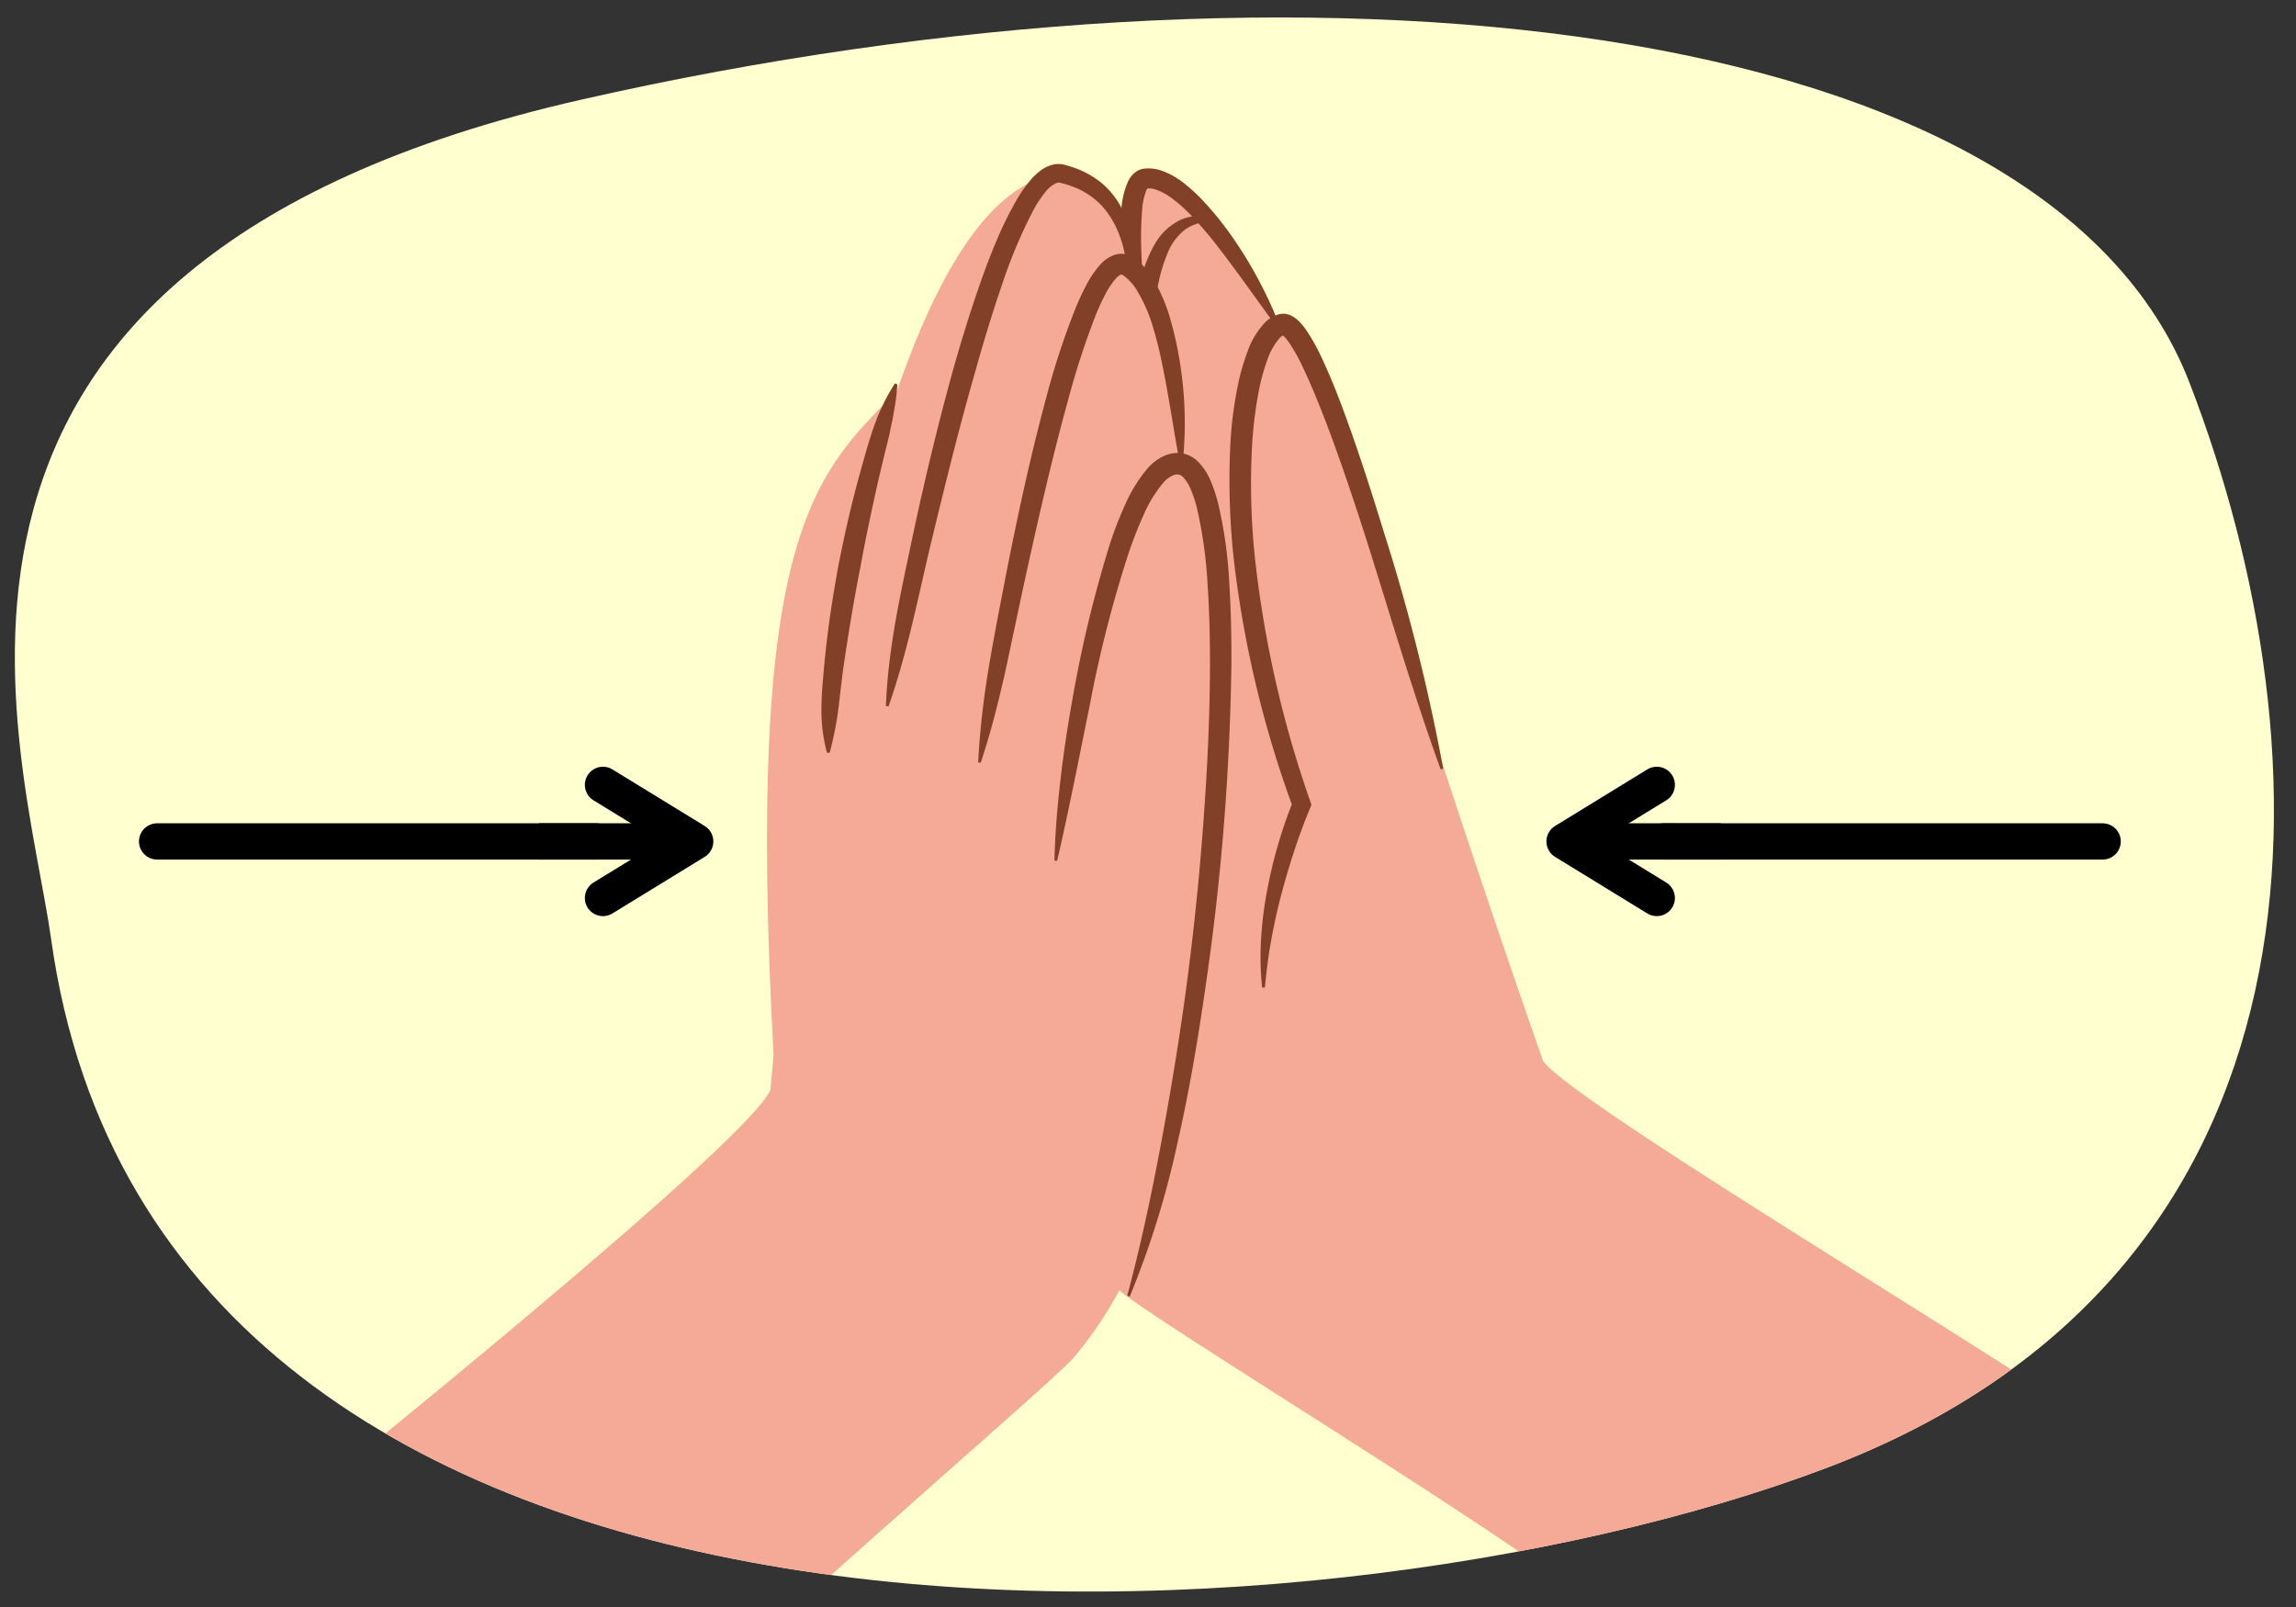 <svg xmlns="http://www.w3.org/2000/svg" xmlns:xlink="http://www.w3.org/1999/xlink" width="380" height="266" viewBox="0 0 380 266"><rect x="0" y="0" width="380" height="266" fill="#333333" stroke="none"/><defs><style>.cls-1{fill:#ffffcf;}.cls-2{fill:#d2ffff;}.cls-3{clip-path:url(#clip-path);}.cls-4{fill:#f5aa98;}.cls-5{fill:#824028;}.cls-6{clip-path:url(#clip-path-2);}.cls-7{fill:#e38854;}.cls-10,.cls-8,.cls-9{fill:none;stroke:#000;stroke-width:6px;}.cls-8,.cls-9{stroke-linecap:round;}.cls-10,.cls-8{stroke-miterlimit:10;}.cls-9{stroke-linejoin:round;}</style><clipPath id="clip-path"><path class="cls-1" d="M8.461,155.445C4.053,123.838-24.236,43.839,96.181,16.5s242.581-14.345,266.2,46.865,25.438,147.4-60.415,179.735C216.5,275.3,26.4,284.037,8.461,155.445Z"/></clipPath><clipPath id="clip-path-2"><path class="cls-2" d="M-29.751,110.9C-25.342,142.5,2.947,222.5-117.47,249.839s-242.582,14.345-266.2-46.866-25.438-147.4,60.414-179.734C-237.792-8.954-47.687-17.7-29.751,110.9Z"/></clipPath></defs><g id="Guides_Delete_Me_" data-name="Guides (Delete Me)"><path class="cls-1" d="M8.461,155.445C4.053,123.838-24.236,43.839,96.181,16.5s242.581-14.345,266.2,46.865,25.438,147.4-60.415,179.735C216.5,275.3,26.4,284.037,8.461,155.445Z"/><g class="cls-3"><path class="cls-4" d="M353.379,240.672c-8.866-8.227-92.72-57.55-98-65.054,0,0-7.619-21.64-16.312-48.141-8.019-24.447-16.7-70.515-27.262-73.023-8.777-13.806-15.35-24.39-22.241-24.891-3.346-.244-2.166,5.3-4.682,9.585-17.619,30.019-19.255,153.4.259,174.311,3.492,3.742,65.808,41.452,77.015,51.274"/><path class="cls-5" d="M238.431,127.334c-4.6-12.707-8.366-25.619-12.418-38.435-2.052-6.4-4.184-12.768-6.561-19.015-1.2-3.116-2.448-6.213-3.858-9.169a29.551,29.551,0,0,0-2.331-4.129,7.573,7.573,0,0,0-.642-.789,2.811,2.811,0,0,0-.288-.27.9.9,0,0,0-.146-.1.586.586,0,0,0,.282.03c.14-.025.054,0,.034,0a.315.315,0,0,0-.1.039,2.036,2.036,0,0,0-.54.385,10.466,10.466,0,0,0-2.1,3.661,32.619,32.619,0,0,0-1.309,4.594,67.93,67.93,0,0,0-1.237,9.738,116.983,116.983,0,0,0,.639,19.866,181.653,181.653,0,0,0,9.007,38.931l.194.56-.232.553c-.962,2.29-1.859,4.725-2.652,7.143-.784,2.434-1.533,4.882-2.16,7.364-.669,2.474-1.188,4.982-1.655,7.507s-.749,5.081-1.023,7.668l-.44.008a47.485,47.485,0,0,1-.191-7.867,64.3,64.3,0,0,1,.938-7.835c.491-2.585,1.06-5.16,1.806-7.686a76.035,76.035,0,0,1,2.582-7.512L214,133.691a179.253,179.253,0,0,1-9.618-39.549,120.468,120.468,0,0,1-.757-20.475,65.638,65.638,0,0,1,1.33-10.286,36.021,36.021,0,0,1,1.487-5.106,13.567,13.567,0,0,1,3-4.968,5.5,5.5,0,0,1,1.532-1.036,3.338,3.338,0,0,1,.49-.184,3.209,3.209,0,0,1,.647-.14,2.974,2.974,0,0,1,1.508.259,4.964,4.964,0,0,1,1.553,1.165,11.064,11.064,0,0,1,.948,1.17,32.678,32.678,0,0,1,2.62,4.666c1.485,3.127,2.712,6.3,3.887,9.488,2.332,6.376,4.393,12.812,6.373,19.269a321.072,321.072,0,0,1,9.857,39.258Z"/><path class="cls-5" d="M198.538,121.182c-3.455-10.145-5.179-20.641-7.068-31.1-1.869-10.464-3.514-20.972-4.776-31.56-.6-5.3-1.088-10.617-1.278-16a57.95,57.95,0,0,1,.2-8.2,13.078,13.078,0,0,1,1.163-4.447,4.191,4.191,0,0,1,1.02-1.283,3.019,3.019,0,0,1,.927-.529,2.892,2.892,0,0,1,.553-.14c.175-.027.247-.023.376-.034a6.829,6.829,0,0,1,2.582.353,13.142,13.142,0,0,1,3.925,2.249,28.474,28.474,0,0,1,3.076,2.871,53.568,53.568,0,0,1,5.077,6.385,70.861,70.861,0,0,1,4.156,6.9c.617,1.19,1.222,2.385,1.769,3.609.277.61.551,1.221.8,1.844.126.311.259.618.374.934l.176.473.087.238.022.053c.414-.131-.527.314-.459.2l-.022-.06-.042-.119.39-.2.073.1.037.05c.072-.112-.84.389-.443.224,0,.009,0,.011-.008,0l-.148-.2-.3-.4-.59-.806-1.171-1.612L206.7,47.754c-1.541-2.141-3.1-4.258-4.686-6.329A66.651,66.651,0,0,0,197,35.513a25.37,25.37,0,0,0-2.79-2.5,10.053,10.053,0,0,0-2.968-1.649,3.542,3.542,0,0,0-1.338-.164c-.036,0-.131.009-.119.011s.048-.015.073-.014l.073-.032a1.4,1.4,0,0,0-.182.286,10.424,10.424,0,0,0-.714,3.242,59.154,59.154,0,0,0-.108,7.7c.213,5.221.761,10.472,1.353,15.715,1.18,10.5,2.759,20.971,4.369,31.441l2.532,15.693c.782,5.245,1.465,10.508,1.788,15.849Z"/><path class="cls-5" d="M195.329,116.55c-2.484-6.994-3.089-14.24-4.163-21.422-.506-3.6-.988-7.2-1.418-10.8s-.9-7.209-1.246-10.829c-.36-3.619-.717-7.239-.989-10.878-.125-1.822-.238-3.645-.3-5.492-.031-.925-.054-1.85-.032-2.82a10.736,10.736,0,0,1,.135-1.616c.116-.513.154-.568.212-.779l.154-.605c.782-3.4,1.351-7.258,3.323-10.683a9.833,9.833,0,0,1,4.276-4.188,7.275,7.275,0,0,1,2.924-.675,9.241,9.241,0,0,1,2.826.437l-.068.436a11.8,11.8,0,0,0-2.6.331,6.811,6.811,0,0,0-2.208,1.027,9.165,9.165,0,0,0-2.872,3.807,26.945,26.945,0,0,0-1.52,4.886c-.385,1.716-.67,3.45-1.05,5.312l-.165.716c-.063.227-.165.6-.14.535a8.882,8.882,0,0,0-.043,1.1c.006.844.054,1.733.112,2.619.118,1.777.285,3.571.464,5.365q.518,5.385,1.13,10.786l2.358,21.613c.7,7.221,1.924,14.372,1.339,21.765Z"/><path class="cls-4" d="M40.127,256.357c14.6-11.562,84.265-67.761,87.4-76.011,0,0,11.521-149.055,48.374-151.6,4.836-.333,10.1,5.946,11.211,14.111,3.894,8.033,6.526,19.221,8.908,32.66,8.421,47.519,8.288,118.044-18.311,149.189-4.059,4.752-61.323,53.313-73.022,67.406"/><path class="cls-5" d="M186.561,214.475c2.294-8.543,4.1-17.158,5.714-25.818,1.6-8.66,3.03-17.356,4.181-26.094s2.053-17.508,2.7-26.292,1.089-17.584,1.1-26.369c0-4.39-.1-8.777-.394-13.131a74.483,74.483,0,0,0-1.785-12.777,21.068,21.068,0,0,0-.96-2.891,6.625,6.625,0,0,0-1.351-2.165,1.35,1.35,0,0,0-.607-.367,1.559,1.559,0,0,0-.777.025,4.354,4.354,0,0,0-1.869,1.337,21.37,21.37,0,0,0-3.181,5.175c-.891,1.927-1.669,3.944-2.39,5.99a201.7,201.7,0,0,0-6.546,25.456c-1.769,8.629-3.42,17.292-5.44,25.936l-.437-.054c.093-4.452.477-8.874.983-13.281s1.172-8.8,1.95-13.167a204.172,204.172,0,0,1,6.256-25.994,61.987,61.987,0,0,1,2.459-6.35,24.521,24.521,0,0,1,3.737-6.086,7.719,7.719,0,0,1,3.519-2.379,5.137,5.137,0,0,1,2.5-.083,4.888,4.888,0,0,1,2.258,1.22,9.934,9.934,0,0,1,2.218,3.368,24.514,24.514,0,0,1,1.148,3.392,73.107,73.107,0,0,1,1.906,13.456c.286,4.47.37,8.929.35,13.381a403.757,403.757,0,0,1-4.234,53.077c-1.254,8.783-2.713,17.546-4.693,26.206a149.834,149.834,0,0,1-7.9,25.425Z"/><path class="cls-5" d="M161.883,126.19a141.492,141.492,0,0,1,1.7-15.324c.833-5.061,1.828-10.093,2.8-15.131,1.963-10.075,4.131-20.118,6.814-30.08a127.462,127.462,0,0,1,4.878-14.8c.509-1.217,1.06-2.428,1.7-3.629a16.143,16.143,0,0,1,2.442-3.549,5.526,5.526,0,0,1,2.329-1.511,3.55,3.55,0,0,1,1.8-.064,3.606,3.606,0,0,1,.832.3,4.28,4.28,0,0,1,.619.378,11.432,11.432,0,0,1,3.017,3.306,28.927,28.927,0,0,1,3.095,7.513,58.554,58.554,0,0,1,1.567,7.7,62.389,62.389,0,0,1,.241,15.518l-.44.008c-.924-5.073-1.666-10.107-2.628-15.059-.486-2.473-1.016-4.928-1.731-7.3a25.957,25.957,0,0,0-2.869-6.594,8.179,8.179,0,0,0-2.161-2.3,1.25,1.25,0,0,0-.2-.122.2.2,0,0,0-.072-.021c-.025,0-.023-.006-.095.019a2.419,2.419,0,0,0-.812.628,13.393,13.393,0,0,0-1.852,2.794c-.558,1.064-1.062,2.19-1.532,3.339a135.851,135.851,0,0,0-4.654,14.4c-2.71,9.809-4.939,19.791-7.14,29.775l-3.2,15.013c-1.14,4.992-2.379,9.969-4.024,14.873Z"/><path class="cls-5" d="M146.625,116.863c.356-9.727,2.543-19.12,4.52-28.542,2.006-9.422,4.277-18.791,6.872-28.1,1.34-4.64,2.771-9.261,4.389-13.84.81-2.289,1.671-4.567,2.644-6.815a57.255,57.255,0,0,1,3.309-6.646,22.088,22.088,0,0,1,2.248-3.171,10.559,10.559,0,0,1,1.538-1.462,5.526,5.526,0,0,1,2.249-1.064,4.02,4.02,0,0,1,1.444-.021c.112.022.257.047.342.071l.235.067.47.136a16.213,16.213,0,0,1,1.852.659,14.982,14.982,0,0,1,3.418,2.023,13.421,13.421,0,0,1,4.358,6.456,15.15,15.15,0,0,1,.386,7.463l-.439-.041c-.5-4.715-2.47-9.191-6.013-11.623a12.318,12.318,0,0,0-2.847-1.5,13.079,13.079,0,0,0-1.554-.511l-.4-.106-.2-.052c-.06-.015-.065-.008-.1-.017a.94.94,0,0,0-.346.019,4.476,4.476,0,0,0-2,1.563,19.037,19.037,0,0,0-1.85,2.747,83.639,83.639,0,0,0-5.446,12.979c-1.547,4.5-2.92,9.073-4.211,13.675-2.649,9.189-4.943,18.5-7.2,27.821s-4.019,18.749-7.245,27.907Z"/><path class="cls-4" d="M128.027,174.617c-4.608-84.649,5.978-95.624,20.359-109.749Z"/><path class="cls-5" d="M136.868,124.606a27.183,27.183,0,0,1-.908-7.885c.021-1.313.1-2.625.222-3.929s.21-2.613.357-3.913c.508-5.213,1.33-10.381,2.273-15.52,1.016-5.127,2.169-10.225,3.577-15.259.712-2.514,1.381-5.042,2.258-7.51a33.72,33.72,0,0,1,3.457-7.114l.416.143a35.2,35.2,0,0,1-.468,3.927l-.337,1.92c-.135.633-.282,1.261-.4,1.9-.263,1.265-.6,2.508-.906,3.761l-.9,3.762c-1.136,5.032-2.216,10.078-3.143,15.151-1,5.059-1.843,10.145-2.6,15.236-.391,2.546-.647,5.1-.961,7.653a54.618,54.618,0,0,1-1.492,7.674Z"/></g><path class="cls-2" d="M-29.751,110.9C-25.342,142.5,2.947,222.5-117.47,249.839s-242.582,14.345-266.2-46.866-25.438-147.4,60.414-179.734C-237.792-8.954-47.687-17.7-29.751,110.9Z"/><g class="cls-6"><path class="cls-7" d="M-235.273,85.029c-6.547,6.547-2.191,29.486,4.092,41.738,0,0,13.225,19.105,27.311,8.49,9.263-6.98-3.577-24.039-3.577-24.039s36.533,33.193,71.724,35.648,44.962-11.316,49.872-8.861S6.456,157.419,6.456,157.419l-8.535-74.3L-96.647,78.3C-155.2,68.056-228.726,78.482-235.273,85.029Z"/></g><polyline class="cls-8" points="26 139.278 30.897 139.278 91.208 139.278 98.661 139.278"/><polyline class="cls-9" points="99.795 129.914 115.059 139.279 99.794 148.642"/><line class="cls-10" x1="89.217" y1="139.277" x2="113.407" y2="139.279"/><polyline class="cls-8" points="348 139.278 343.103 139.278 282.792 139.278 275.339 139.278"/><polyline class="cls-9" points="274.205 148.642 258.941 139.277 274.206 129.914"/><line class="cls-10" x1="284.783" y1="139.279" x2="260.593" y2="139.277"/></g></svg>